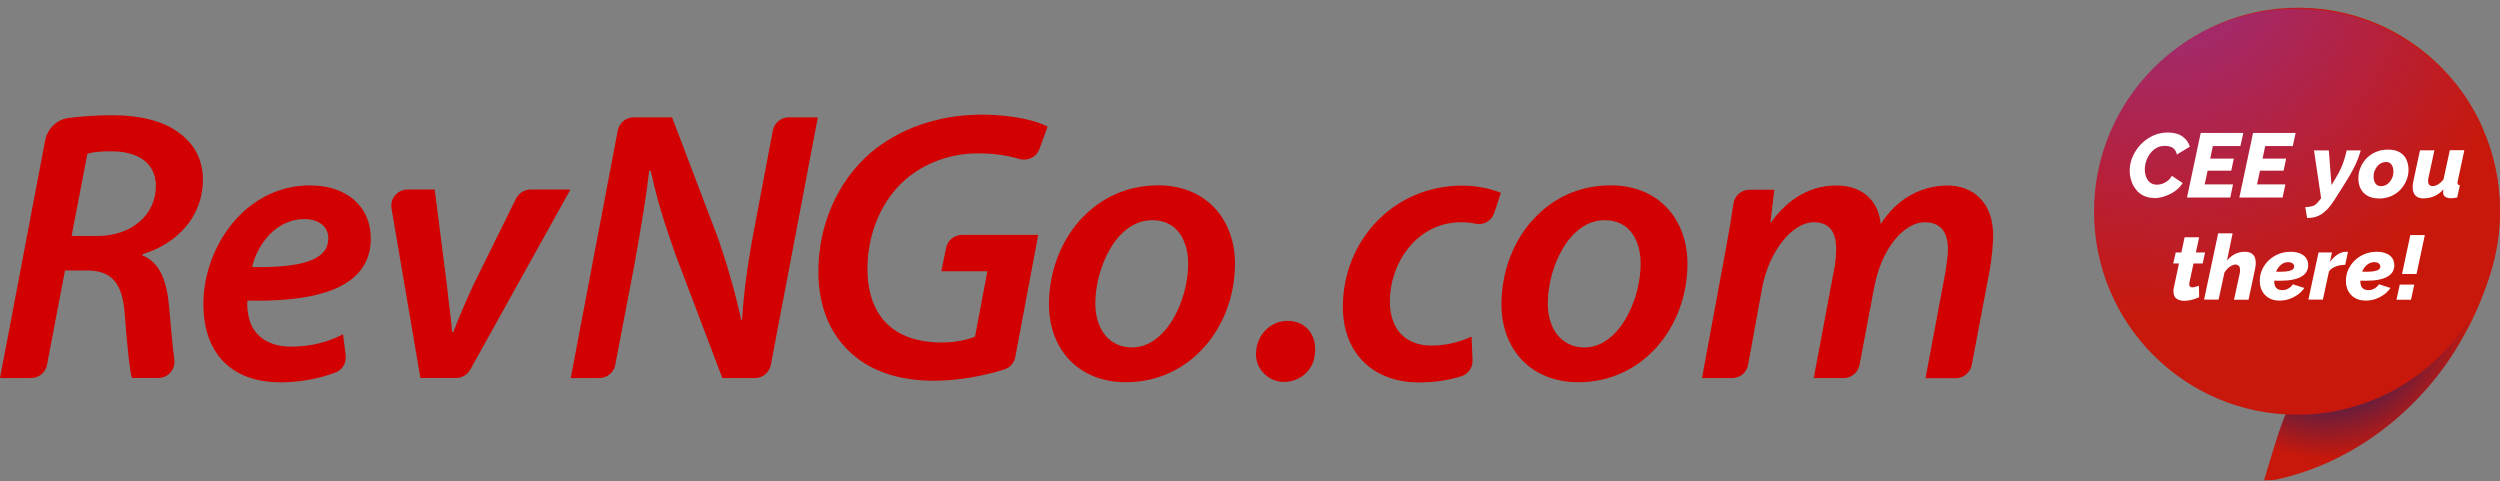 <svg width="291" height="56" viewBox="0 0 291 56" fill="none" xmlns="http://www.w3.org/2000/svg">
<rect x="0" y="0" width="291" height="56" fill="#808080" stroke="none"/>
<path d="M0 44.007H3.61C4.518 44.007 5.3 43.363 5.473 42.466L7.565 31.482H10.129C12.923 31.482 14.314 32.874 14.533 36.75C14.809 40.396 15.119 43.283 15.349 43.996H18.419C19.557 43.996 20.442 42.995 20.293 41.868C20.063 40.2 19.891 37.9 19.661 35.485C19.396 32.609 18.534 30.482 16.556 29.722L16.602 29.584C20.477 28.411 23.616 25.352 23.616 20.889C23.616 18.416 22.443 16.565 20.741 15.392C18.856 14 16.062 13.413 13.142 13.413C11.394 13.413 9.589 13.528 8.014 13.724C6.623 13.896 5.519 14.977 5.254 16.358L0 44.007ZM10.175 17.887C10.808 17.703 11.658 17.611 12.969 17.611C15.935 17.611 18.143 18.877 18.143 21.66C18.143 24.949 15.395 27.468 11.302 27.468H8.336L10.175 17.876V17.887Z" fill="#D20000"/>
<path d="M39.919 38.913C38.344 39.729 36.366 40.35 33.883 40.35C31.813 40.35 30.238 39.591 29.387 38.096C28.893 37.234 28.709 35.75 28.801 34.991C37.263 35.175 43.161 33.369 43.161 27.745C43.161 24.099 40.413 21.58 36.09 21.58C28.525 21.58 23.673 28.78 23.673 35.405C23.673 40.764 26.593 44.502 32.675 44.502C34.814 44.502 37.125 44.1 39.068 43.352C39.873 43.042 40.344 42.202 40.241 41.351L39.93 38.924L39.919 38.913ZM38.206 27.791C38.206 30.402 34.745 31.172 29.341 31.08C29.973 28.423 32.135 25.502 35.423 25.502C37.09 25.502 38.217 26.353 38.217 27.756V27.802L38.206 27.791Z" fill="#D20000"/>
<path d="M45.575 24.283L48.933 43.996H53.083C53.773 43.996 54.406 43.628 54.739 43.019L66.397 22.063H61.764C61.039 22.063 60.384 22.477 60.062 23.121L55.141 33.093C53.923 35.704 53.302 37.279 52.761 38.671H52.623C52.531 37.233 52.267 35.566 51.991 32.955L50.6 22.063H47.438C46.265 22.063 45.38 23.121 45.575 24.271V24.283Z" fill="#D20000"/>
<path d="M69.755 44.007C70.663 44.007 71.445 43.363 71.618 42.466L73.802 31.034C74.618 26.525 75.239 22.799 75.561 19.912L75.745 19.866C76.469 23.201 77.228 25.674 78.631 29.642L84.081 44.007H87.863C88.772 44.007 89.553 43.363 89.726 42.466L95.199 13.655H91.819C90.91 13.655 90.128 14.299 89.956 15.196L87.725 26.985C86.921 31.355 86.553 34.323 86.38 37.244H86.288C85.61 34.231 84.851 31.436 83.586 27.744L78.228 13.655H73.767C72.859 13.655 72.077 14.299 71.905 15.196L66.432 44.007H69.778H69.755Z" fill="#D20000"/>
<path d="M120.873 27.342H111.974C111.077 27.342 110.295 27.975 110.123 28.86L109.571 31.575H114.928L113.491 39.188C112.594 39.545 111.238 39.867 109.617 39.867C103.948 39.867 100.971 36.716 100.971 31.264C100.971 27.123 102.684 23.201 105.432 20.867C107.685 18.934 110.651 17.853 113.894 17.853C115.722 17.853 117.331 18.118 118.631 18.497C119.608 18.785 120.643 18.302 120.988 17.347L121.942 14.736C120.861 14.15 118.113 13.345 114.296 13.345C109.214 13.345 104.661 14.966 101.327 17.796C97.418 21.177 95.256 26.261 95.256 31.667C95.256 35.129 96.337 38.464 98.717 40.764C101.097 43.145 104.523 44.318 108.708 44.318C111.847 44.318 114.802 43.651 116.895 43.007C117.561 42.8 118.056 42.236 118.182 41.546L120.85 27.342H120.873Z" fill="#D20000"/>
<path d="M134.75 21.579C127.277 21.579 122.103 28.02 122.103 35.438C122.103 40.66 125.529 44.49 131.06 44.49C138.533 44.49 143.753 38.095 143.753 30.665C143.753 25.8 140.648 21.568 134.75 21.568V21.579ZM134.118 25.628C137.314 25.628 138.303 28.422 138.303 30.677C138.303 35.047 135.693 40.441 131.772 40.441C129.116 40.441 127.495 38.325 127.495 35.312C127.495 31.217 129.933 25.628 134.118 25.628Z" fill="#D20000"/>
<path d="M149.478 44.456C151.168 44.456 152.674 43.272 152.996 41.616C153.468 39.131 152.065 37.349 149.892 37.349C147.719 37.349 146.132 39.189 146.201 41.363C146.259 43.099 147.742 44.456 149.478 44.456Z" fill="#D20000"/>
<path d="M171.277 39.188C170.151 39.683 168.621 40.223 166.598 40.223C163.666 40.223 161.78 38.383 161.78 35.094C161.78 30.551 164.977 25.87 170.059 25.87C170.714 25.87 171.277 25.939 171.783 26.042C172.714 26.238 173.634 25.686 173.933 24.777L174.704 22.454C173.899 22.097 172.186 21.602 170.254 21.602C162.114 21.602 156.308 28.089 156.308 35.738C156.308 40.959 159.688 44.514 165.172 44.514C167.138 44.514 168.84 44.203 170.116 43.789C170.921 43.536 171.45 42.754 171.404 41.903L171.289 39.2L171.277 39.188Z" fill="#D20000"/>
<path d="M187.419 21.579C179.946 21.579 174.772 28.02 174.772 35.438C174.772 40.66 178.198 44.49 183.728 44.49C191.202 44.49 196.422 38.095 196.422 30.665C196.422 25.8 193.317 21.568 187.419 21.568V21.579ZM186.787 25.628C189.983 25.628 190.972 28.422 190.972 30.677C190.972 35.047 188.362 40.441 184.441 40.441C181.785 40.441 180.164 38.325 180.164 35.312C180.164 31.217 182.602 25.628 186.787 25.628Z" fill="#D20000"/>
<path d="M201.619 44.008C202.539 44.008 203.321 43.352 203.482 42.455L205.091 33.61C205.896 29.159 208.69 25.87 211.116 25.87C213.231 25.87 213.726 27.354 213.726 29.021C213.726 29.826 213.634 30.689 213.45 31.586L211.116 44.008H214.588C215.496 44.008 216.278 43.364 216.451 42.467L218.141 33.518C218.992 28.883 221.648 25.87 224.039 25.87C225.971 25.87 226.741 27.135 226.741 28.975C226.741 29.872 226.557 30.861 226.43 31.77L224.131 44.019H227.649C228.558 44.019 229.339 43.375 229.512 42.478L231.65 31.183C231.834 30.01 232.007 28.389 232.007 27.446C232.007 23.535 229.673 21.591 226.649 21.591C223.637 21.637 220.843 23.075 218.911 26.088C218.727 23.754 217.152 21.591 213.737 21.591C210.897 21.591 208.196 22.983 206.126 25.916H206.08L206.528 22.086H203.643C202.7 22.086 201.906 22.776 201.768 23.708C201.55 25.237 201.263 26.974 200.906 28.883L198.112 44.008H201.619Z" fill="#D20000"/>
<path d="M288.977 14.874C285.332 6.651 277.1 0.9 267.511 0.9C254.553 0.9 244.033 11.412 244.033 24.386C244.033 28.641 245.171 32.621 247.138 36.06C251.012 42.8 258.118 47.435 266.35 47.837C266.212 47.929 266.108 48.033 266.062 48.148C265.074 50.575 264.395 53.139 263.533 55.9C264.246 55.865 264.625 55.9 264.982 55.819C273.547 53.956 281.078 48.263 285.723 40.891C288.793 36.014 290.977 30.194 290.977 24.386C290.977 21.005 290.253 17.784 288.965 14.874H288.977Z" fill="url(#paint0_radial_339_933)"/>
<path d="M267.373 48.274C280.422 48.274 291 37.692 291 24.639C291 11.585 280.422 1.003 267.373 1.003C254.324 1.003 243.746 11.585 243.746 24.639C243.746 37.692 254.324 48.274 267.373 48.274Z" fill="url(#paint1_radial_339_933)"/>
<path d="M250.713 23.04C250.265 23.04 249.863 22.948 249.506 22.776C249.15 22.603 248.851 22.361 248.621 22.051C248.379 21.752 248.195 21.407 248.08 21.027C247.954 20.648 247.896 20.257 247.896 19.854C247.896 19.428 247.965 19.015 248.103 18.589C248.241 18.175 248.448 17.772 248.713 17.393C248.977 17.013 249.288 16.668 249.656 16.381C250.024 16.093 250.426 15.852 250.886 15.679C251.346 15.507 251.829 15.426 252.346 15.426C253.036 15.426 253.599 15.575 254.036 15.886C254.473 16.197 254.76 16.588 254.898 17.071L253.381 17.991C253.335 17.726 253.231 17.519 253.093 17.37C252.944 17.22 252.783 17.117 252.587 17.059C252.392 17.002 252.208 16.979 252.001 16.979C251.61 16.979 251.277 17.059 250.989 17.232C250.702 17.404 250.46 17.623 250.253 17.899C250.058 18.175 249.909 18.474 249.805 18.796C249.702 19.118 249.656 19.428 249.656 19.728C249.656 20.05 249.713 20.349 249.817 20.613C249.92 20.878 250.081 21.096 250.288 21.257C250.495 21.418 250.759 21.499 251.07 21.499C251.265 21.499 251.461 21.464 251.679 21.395C251.898 21.326 252.105 21.211 252.3 21.062C252.495 20.912 252.668 20.705 252.806 20.464L254.059 21.303C253.829 21.683 253.53 21.993 253.151 22.258C252.771 22.522 252.369 22.718 251.944 22.856C251.518 22.994 251.104 23.063 250.702 23.063L250.713 23.04Z" fill="white"/>
<path d="M256.175 15.472H261.118L260.785 17.002H257.577L257.267 18.462H260.015L259.716 19.866H256.968L256.623 21.464H259.923L259.601 22.994H254.565L256.163 15.472H256.175Z" fill="white"/>
<path d="M262.268 15.472H267.212L266.879 17.002H263.671L263.361 18.462H266.108L265.81 19.866H263.062L262.717 21.464H266.016L265.695 22.994H260.659L262.257 15.472H262.268Z" fill="white"/>
<path d="M268.35 24.11C268.626 24.098 268.856 24.075 269.029 24.029C269.213 23.995 269.362 23.926 269.489 23.834C269.615 23.742 269.742 23.615 269.868 23.454L270.178 23.075L269.351 17.508H271.075L271.386 21.545L271.742 20.958C271.915 20.671 272.076 20.395 272.225 20.119C272.374 19.843 272.501 19.567 272.616 19.279C272.731 18.991 272.834 18.715 272.915 18.416C273.007 18.117 273.087 17.818 273.156 17.508H274.789C274.697 17.841 274.593 18.152 274.478 18.451C274.364 18.75 274.226 19.061 274.076 19.371C273.927 19.682 273.72 20.05 273.49 20.452C273.248 20.855 272.961 21.338 272.604 21.89L271.754 23.235C271.501 23.627 271.248 23.96 271.018 24.236C270.776 24.501 270.535 24.719 270.282 24.892C270.029 25.053 269.765 25.179 269.477 25.26C269.19 25.34 268.879 25.375 268.546 25.375L268.339 24.133L268.35 24.11Z" fill="white"/>
<path d="M276.916 23.098C276.353 23.098 275.904 22.994 275.548 22.776C275.192 22.568 274.939 22.281 274.766 21.936C274.594 21.591 274.513 21.2 274.513 20.774C274.513 20.326 274.594 19.9 274.766 19.497C274.927 19.095 275.169 18.738 275.467 18.428C275.766 18.117 276.134 17.864 276.548 17.692C276.974 17.508 277.445 17.416 277.962 17.416C278.526 17.416 278.986 17.519 279.331 17.726C279.676 17.933 279.94 18.209 280.101 18.566C280.262 18.922 280.354 19.314 280.354 19.739C280.354 20.165 280.273 20.602 280.101 21.004C279.94 21.407 279.699 21.763 279.4 22.085C279.101 22.407 278.733 22.649 278.319 22.833C277.893 23.017 277.422 23.109 276.905 23.109L276.916 23.098ZM277.158 21.671C277.353 21.671 277.526 21.625 277.698 21.545C277.87 21.464 278.02 21.338 278.158 21.177C278.296 21.016 278.399 20.832 278.48 20.625C278.56 20.418 278.595 20.188 278.595 19.946C278.595 19.716 278.56 19.532 278.491 19.371C278.422 19.21 278.33 19.084 278.204 18.991C278.077 18.899 277.916 18.854 277.732 18.854C277.549 18.854 277.376 18.899 277.192 18.98C277.008 19.061 276.859 19.187 276.721 19.348C276.583 19.509 276.479 19.693 276.399 19.9C276.318 20.107 276.284 20.337 276.284 20.59C276.284 20.797 276.318 20.993 276.387 21.154C276.456 21.315 276.548 21.441 276.686 21.533C276.824 21.625 276.974 21.671 277.158 21.671Z" fill="white"/>
<path d="M282.136 23.098C281.273 23.098 280.836 22.66 280.836 21.775C280.836 21.66 280.836 21.533 280.859 21.418C280.882 21.303 280.905 21.165 280.928 21.016L281.687 17.496H283.366L282.688 20.636C282.653 20.786 282.63 20.924 282.63 21.039C282.63 21.453 282.802 21.66 283.159 21.66C283.297 21.66 283.423 21.637 283.561 21.579C283.699 21.533 283.837 21.441 283.987 21.326C284.136 21.211 284.286 21.062 284.424 20.878L285.159 17.485H286.85L286.079 21.085C286.079 21.085 286.068 21.165 286.056 21.2C286.056 21.234 286.056 21.269 286.056 21.303C286.056 21.464 286.148 21.545 286.332 21.556L286.022 22.983C285.872 23.006 285.734 23.029 285.608 23.052C285.493 23.063 285.389 23.075 285.297 23.075C285.021 23.075 284.803 23.017 284.631 22.914C284.47 22.81 284.378 22.637 284.378 22.396C284.378 22.373 284.378 22.338 284.378 22.304C284.378 22.27 284.389 22.235 284.401 22.189C284.412 22.143 284.412 22.085 284.424 22.028C284.102 22.396 283.757 22.66 283.354 22.833C282.963 23.006 282.55 23.086 282.113 23.086L282.136 23.098Z" fill="white"/>
<path d="M252.99 33.955C252.99 33.886 252.99 33.817 252.99 33.748C252.99 33.679 253.013 33.61 253.024 33.529L253.634 30.666H252.967L253.254 29.389H253.91L254.289 27.618H255.979L255.6 29.389H256.669L256.393 30.666H255.324L254.841 32.931C254.841 32.931 254.829 32.989 254.829 33.023C254.829 33.058 254.829 33.081 254.829 33.115C254.829 33.23 254.864 33.322 254.933 33.368C255.002 33.414 255.082 33.449 255.197 33.449C255.278 33.449 255.358 33.449 255.439 33.414C255.519 33.391 255.611 33.368 255.703 33.345C255.795 33.322 255.876 33.288 255.956 33.253L255.979 34.599C255.807 34.668 255.623 34.737 255.439 34.806C255.255 34.875 255.048 34.921 254.841 34.956C254.645 34.99 254.438 35.013 254.243 35.013C253.887 35.013 253.599 34.933 253.358 34.772C253.116 34.611 253.001 34.346 253.001 33.978L252.99 33.955Z" fill="white"/>
<path d="M258.187 27.157H259.877L259.222 30.332C259.486 30.01 259.785 29.757 260.141 29.573C260.498 29.4 260.866 29.308 261.257 29.308C261.59 29.308 261.855 29.366 262.05 29.481C262.245 29.596 262.372 29.745 262.452 29.941C262.533 30.136 262.567 30.343 262.567 30.573C262.567 30.7 262.567 30.838 262.544 30.976C262.521 31.114 262.498 31.252 262.475 31.378L261.728 34.886H260.038L260.705 31.827C260.716 31.747 260.728 31.678 260.739 31.609C260.751 31.54 260.739 31.482 260.739 31.413C260.739 31.195 260.693 31.045 260.59 30.942C260.486 30.838 260.36 30.792 260.187 30.792C260.072 30.792 259.934 30.826 259.785 30.907C259.624 30.988 259.475 31.091 259.314 31.241C259.164 31.378 259.038 31.551 258.923 31.735L258.244 34.875H256.554L258.198 27.146L258.187 27.157Z" fill="white"/>
<path d="M265.361 34.99C264.878 34.99 264.464 34.898 264.119 34.703C263.774 34.507 263.498 34.231 263.315 33.886C263.131 33.541 263.039 33.138 263.039 32.678C263.039 32.218 263.131 31.781 263.315 31.379C263.498 30.976 263.751 30.619 264.073 30.309C264.395 29.998 264.775 29.757 265.212 29.573C265.648 29.4 266.108 29.308 266.614 29.308C267.04 29.308 267.408 29.366 267.707 29.492C268.017 29.619 268.247 29.791 268.419 30.021C268.58 30.252 268.672 30.539 268.672 30.872C268.672 31.459 268.396 31.919 267.844 32.218C267.293 32.529 266.465 32.678 265.373 32.678C265.166 32.678 264.936 32.678 264.683 32.667C264.43 32.655 264.177 32.632 263.901 32.609L264.108 31.574C264.338 31.597 264.545 31.609 264.752 31.62C264.959 31.62 265.166 31.632 265.361 31.632C265.775 31.632 266.108 31.609 266.35 31.563C266.591 31.517 266.764 31.448 266.879 31.356C266.982 31.264 267.04 31.149 267.04 31.011C267.04 30.907 267.005 30.815 266.948 30.746C266.89 30.677 266.81 30.619 266.706 30.573C266.603 30.527 266.476 30.516 266.338 30.516C266.108 30.516 265.89 30.573 265.694 30.689C265.499 30.803 265.327 30.965 265.177 31.172C265.028 31.379 264.924 31.609 264.844 31.885C264.763 32.161 264.717 32.437 264.717 32.736C264.717 32.954 264.752 33.138 264.809 33.288C264.878 33.437 264.982 33.564 265.12 33.644C265.269 33.725 265.442 33.771 265.66 33.771C265.913 33.771 266.143 33.713 266.361 33.587C266.58 33.46 266.752 33.299 266.89 33.092L268.224 33.518C268.028 33.805 267.787 34.059 267.477 34.288C267.166 34.507 266.833 34.679 266.465 34.806C266.097 34.933 265.729 34.99 265.361 34.99Z" fill="white"/>
<path d="M269.891 29.389H271.443L271.202 30.493C271.466 30.125 271.765 29.837 272.099 29.619C272.432 29.412 272.754 29.308 273.064 29.308H273.225C273.225 29.308 273.283 29.308 273.306 29.308L272.984 30.826C272.604 30.826 272.248 30.884 271.903 31.011C271.57 31.137 271.294 31.321 271.098 31.574L270.385 34.875H268.695L269.88 29.377L269.891 29.389Z" fill="white"/>
<path d="M275.387 34.99C274.904 34.99 274.49 34.898 274.145 34.703C273.8 34.507 273.524 34.231 273.34 33.886C273.156 33.541 273.064 33.138 273.064 32.678C273.064 32.218 273.156 31.781 273.34 31.379C273.524 30.976 273.777 30.619 274.099 30.309C274.421 29.998 274.801 29.757 275.237 29.573C275.674 29.4 276.134 29.308 276.64 29.308C277.066 29.308 277.433 29.366 277.732 29.492C278.043 29.619 278.273 29.791 278.445 30.021C278.606 30.252 278.698 30.539 278.698 30.872C278.698 31.459 278.422 31.919 277.87 32.218C277.318 32.529 276.491 32.678 275.398 32.678C275.191 32.678 274.962 32.678 274.709 32.667C274.456 32.655 274.203 32.632 273.927 32.609L274.134 31.574C274.364 31.597 274.571 31.609 274.778 31.62C274.985 31.62 275.191 31.632 275.387 31.632C275.801 31.632 276.134 31.609 276.376 31.563C276.617 31.517 276.79 31.448 276.905 31.356C277.008 31.264 277.066 31.149 277.066 31.011C277.066 30.907 277.031 30.815 276.974 30.746C276.916 30.677 276.836 30.619 276.732 30.573C276.629 30.527 276.502 30.516 276.364 30.516C276.134 30.516 275.916 30.573 275.72 30.689C275.525 30.803 275.352 30.965 275.203 31.172C275.054 31.379 274.95 31.609 274.87 31.885C274.789 32.161 274.743 32.437 274.743 32.736C274.743 32.954 274.778 33.138 274.835 33.288C274.904 33.437 275.008 33.564 275.145 33.644C275.295 33.725 275.467 33.771 275.686 33.771C275.939 33.771 276.169 33.713 276.387 33.587C276.606 33.46 276.778 33.299 276.916 33.092L278.25 33.518C278.054 33.805 277.813 34.059 277.502 34.288C277.192 34.507 276.859 34.679 276.491 34.806C276.123 34.933 275.755 34.99 275.387 34.99Z" fill="white"/>
<path d="M278.951 34.886L279.331 33.127H281.021L280.641 34.886H278.951ZM279.595 31.896L280.561 27.364H282.251L281.285 31.896H279.595Z" fill="white"/>
<defs>
<radialGradient id="paint0_radial_339_933" cx="0" cy="0" r="1" gradientUnits="userSpaceOnUse" gradientTransform="translate(270.673 36.359) scale(30.951 30.962)">
<stop offset="0.24" stop-color="#27225E"/>
<stop offset="0.55" stop-color="#C8180B"/>
</radialGradient>
<radialGradient id="paint1_radial_339_933" cx="0" cy="0" r="1" gradientUnits="userSpaceOnUse" gradientTransform="translate(252.012 -5.438) scale(42.92 42.935)">
<stop stop-color="#972F88"/>
<stop offset="1" stop-color="#C8180B"/>
</radialGradient>
</defs>
</svg>
